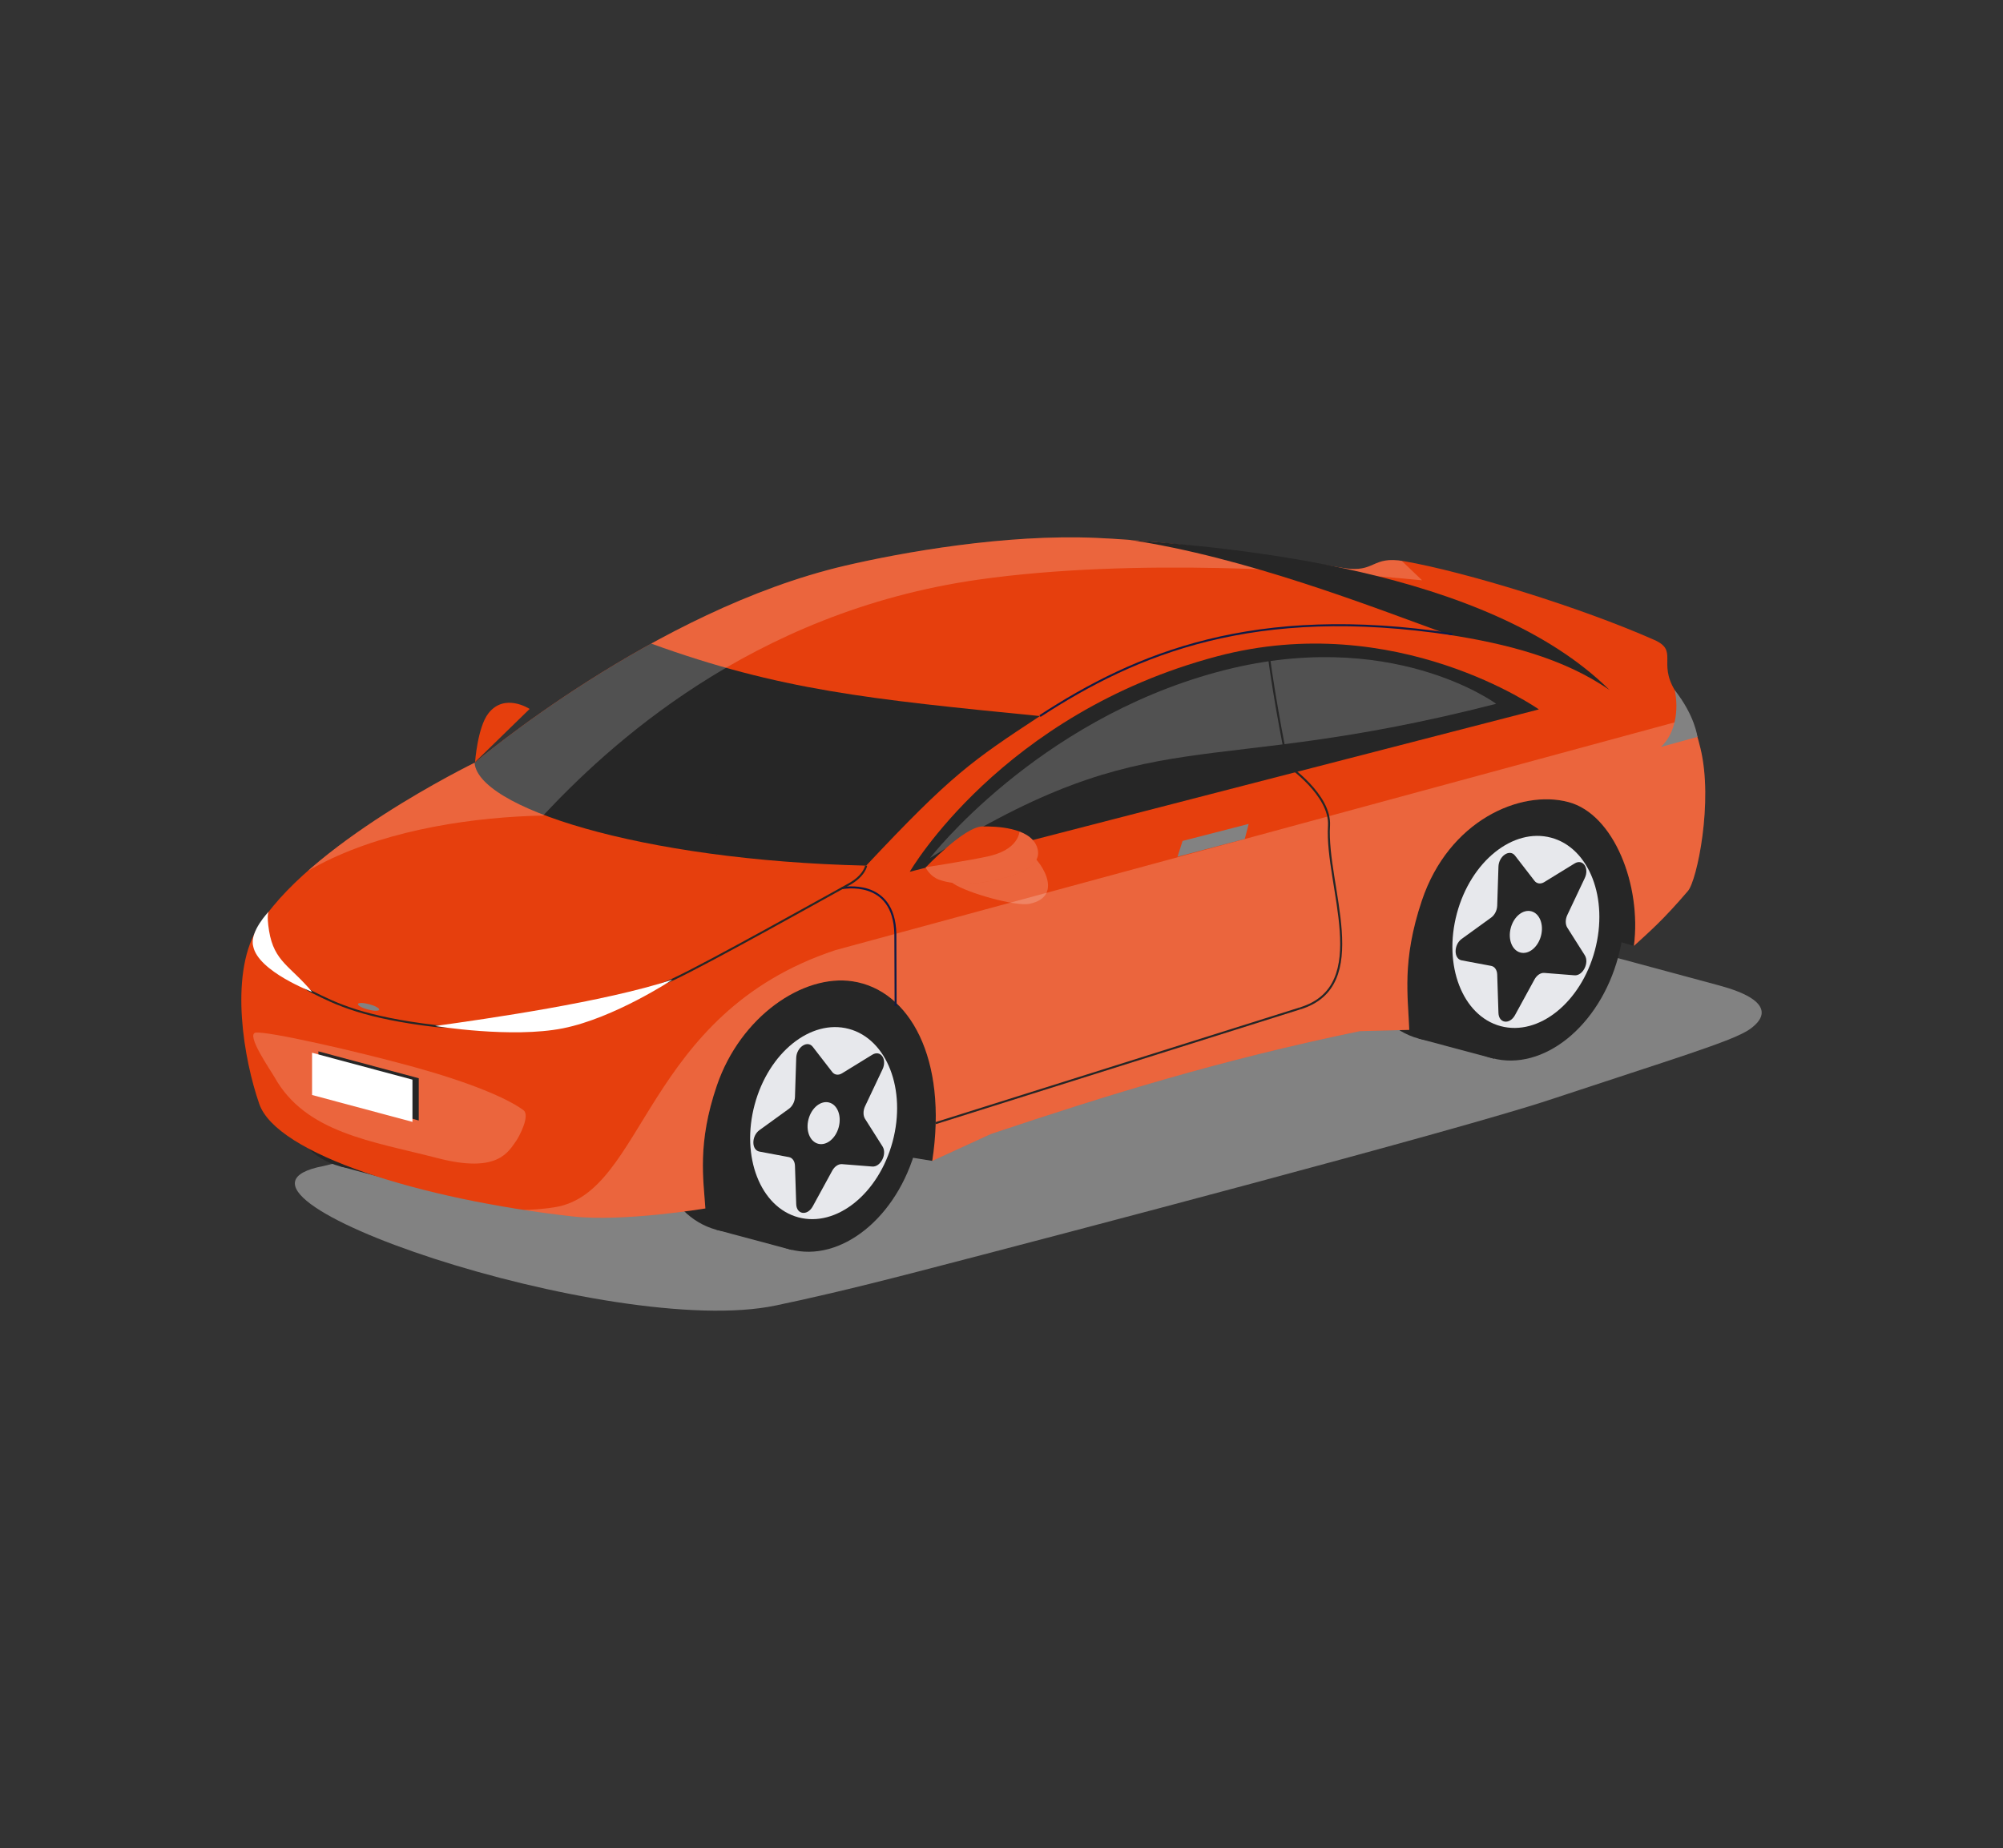 <?xml version="1.0" encoding="UTF-8"?>
<svg id="Layer_1" data-name="Layer 1" xmlns="http://www.w3.org/2000/svg" xmlns:xlink="http://www.w3.org/1999/xlink" viewBox="0 0 216.73 200">
  <rect x="0" y="0" width="216.73" height="200" fill="#333333" stroke="none"/>
  <defs>
    <style>
      .cls-1 {
        clip-path: url(#clippath);
      }

      .cls-2 {
        fill: #e7e8ec;
      }

      .cls-3 {
        fill: #e63f0d;
      }

      .cls-4, .cls-5 {
        fill: #fff;
      }

      .cls-6 {
        fill: #262626;
      }

      .cls-7 {
        fill: #828282;
      }

      .cls-8 {
        stroke: #262626;
      }

      .cls-8, .cls-9 {
        fill: none;
        stroke-miterlimit: 10;
        stroke-width: .219px;
      }

      .cls-9 {
        stroke: #0f1b46;
      }

      .cls-10 {
        clip-path: url(#clippath-1);
      }

      .cls-5 {
        opacity: .2;
      }
    </style>
    <clipPath id="clippath">
      <path class="cls-3" d="m181.21,74.685c-1.81-3.019.416-4.267-2.213-5.431-8.015-3.549-20.479-7.371-27.071-8.519-3.565-.621-3.055,1.306-6.563.736-8.429-1.37-17.792-2.858-26.711-3.256-9.875-.441-21.09,1.577-27.202,3.003-20.668,4.822-40.046,21.303-40.046,21.303,0,0-18.383,8.93-23.664,18.135-2.911,5.075-1.357,14.015.314,18.819,1.885,5.418,17.329,10.31,33.928,12.173,5.456.612,14.34-.865,14.34-.865-.199-3.121-.898-7.03,1.241-13.295,2.555-7.482,9.319-12.1,14.689-11.286,6.186.937,10.313,8.397,8.621,19.434l6.346-2.912c12.728-4.264,24.753-7.992,39.916-11.129l5.349-.137c-.13-3.633-.823-7.478,1.361-13.989,2.91-8.673,10.669-12.058,15.88-10.662,4.912,1.316,7.91,8.998,7.069,15.565,1.695-1.558,3.136-2.777,5.848-5.954.981-1.149,2.751-9.66,1.354-15.415-.571-2.352-.975-3.298-2.785-6.317Z"/>
    </clipPath>
    <clipPath id="clippath-1">
      <path class="cls-3" d="m100.155,93.883s4.17-4.403,6.123-4.44c1.521-.029,5.069.113,5.891,2.126.822,2.013-1.659,3.097-4.813,3.744-3.154.647-5.309.154-6.073-.257-.765-.412-1.128-1.172-1.128-1.172Z"/>
    </clipPath>
  </defs>
  <path class="cls-3" d="m57.308,76.726l-5.904,5.748s.265-3.743,1.43-5.258c1.759-2.284,4.474-.49,4.474-.49Z"/>
  <path class="cls-7" d="m162.523,100.308c-5.831-1.574-15.372-1.574-21.203,0l-106.284,25.877c-15.591,2.922,31.204,18.834,48.923,15.096,3.323-.701,7.395-1.6,15.369-3.665,15.851-4.106,58.55-15.338,68.314-18.578,13.356-4.431,19.763-6.34,21.633-7.614,1.87-1.274,2.577-3.199-3.254-4.773l-23.499-6.343Z"/>
  <g>
    <ellipse class="cls-6" cx="157.162" cy="98.734" rx="14.146" ry="10.355" transform="translate(21.115 224.986) rotate(-75)"/>
    <rect class="cls-6" x="147.092" y="95.606" width="28.293" height="8.441" transform="translate(23.081 229.734) rotate(-75)"/>
  </g>
  <g>
    <ellipse class="cls-6" cx="81.186" cy="119.429" rx="14.146" ry="10.355" transform="translate(-55.186 166.939) rotate(-75)"/>
    <rect class="cls-6" x="81.043" y="106.375" width="8.441" height="28.293" transform="translate(136.427 259.004) rotate(-165)"/>
  </g>
  <polygon class="cls-6" points="176.793 102.371 160.909 97.747 105.728 114.564 100.872 125.637 79.326 122.146 81.107 106.804 173.736 81.003 177.942 92.06 176.793 102.371"/>
  <g>
    <ellipse class="cls-6" cx="40.411" cy="112.549" rx="14.146" ry="10.355" transform="translate(-78.762 122.453) rotate(-75)"/>
    <rect class="cls-6" x="40.267" y="99.495" width="8.441" height="28.293" transform="translate(58.047 234.925) rotate(-165)"/>
  </g>
  <g>
    <path class="cls-3" d="m181.21,74.685c-1.81-3.019.416-4.267-2.213-5.431-8.015-3.549-20.479-7.371-27.071-8.519-3.565-.621-3.055,1.306-6.563.736-8.429-1.37-17.792-2.858-26.711-3.256-9.875-.441-21.09,1.577-27.202,3.003-20.668,4.822-40.046,21.303-40.046,21.303,0,0-18.383,8.93-23.664,18.135-2.911,5.075-1.357,14.015.314,18.819,1.885,5.418,17.329,10.31,33.928,12.173,5.456.612,14.34-.865,14.34-.865-.199-3.121-.898-7.03,1.241-13.295,2.555-7.482,9.319-12.1,14.689-11.286,6.186.937,10.313,8.397,8.621,19.434l6.346-2.912c12.728-4.264,24.753-7.992,39.916-11.129l5.349-.137c-.13-3.633-.823-7.478,1.361-13.989,2.91-8.673,10.669-12.058,15.88-10.662,4.912,1.316,7.91,8.998,7.069,15.565,1.695-1.558,3.136-2.777,5.848-5.954.981-1.149,2.751-9.66,1.354-15.415-.571-2.352-.975-3.298-2.785-6.317Z"/>
    <g class="cls-1">
      <path class="cls-6" d="m112.527,77.495c-18.475-1.824-28.182-2.81-42.064-7.843-1.858.717-10.379,2.961-19.118,12.748,0,4.909,17.87,10.716,42.378,11.282,9.213-9.826,11.421-11.335,18.804-16.187Z"/>
      <path class="cls-6" d="m53.867,82.341c4.859,5.685,18.701,8.22,39.696,9.607,0,0,3.91-5.371-12.54-9.131-17.539-4.009-27.157-.476-27.157-.476Z"/>
      <path class="cls-5" d="m90.387,102.83c-20.782,6.893-20.525,26.242-30.355,27.821-14.512,2.332-36.822-9.683-36.822-9.683l-2.304,8.35,46.538,17.655,136.308-30.6-7.931-42.165-105.433,28.622Z"/>
      <path class="cls-5" d="m22.956,111.976c-.616-18.612,21.3-23.423,35.811-23.713,6.748-7.202,22.307-22.029,47.15-25.541,16.676-2.358,37.065-.992,47.959.081l-7.782-7.429-19.944-2.235-41.116,5.801L16.054,100.759l6.903,11.217Z"/>
    </g>
  </g>
  <g>
    <ellipse class="cls-6" cx="89.12" cy="121.55" rx="14.141" ry="10.351" transform="translate(-51.355 176.173) rotate(-75)"/>
    <ellipse class="cls-2" cx="89.12" cy="121.55" rx="10.557" ry="7.728" transform="translate(-51.355 176.173) rotate(-75)"/>
    <path class="cls-6" d="m93.604,121.091l1.888,2.981c.518.817-.209,2.246-1.107,2.175l-3.274-.259c-.391-.031-.809.249-1.06.709l-2.107,3.856c-.578,1.057-1.754.901-1.791-.237l-.135-4.153c-.016-.495-.275-.865-.655-.936l-3.19-.598c-.875-.164-.875-1.689,0-2.321l3.19-2.308c.381-.275.639-.783.655-1.287l.135-4.225c.037-1.158,1.214-1.945,1.791-1.197l2.107,2.726c.251.325.67.381,1.06.141l3.274-2.013c.898-.552,1.625.487,1.107,1.581l-1.888,3.993c-.225.476-.225,1.018-0,1.374Z"/>
    <ellipse class="cls-2" cx="89.12" cy="121.55" rx="2.309" ry="1.69" transform="translate(-51.355 176.174) rotate(-75)"/>
  </g>
  <g>
    <ellipse class="cls-6" cx="165.104" cy="100.856" rx="14.141" ry="10.351" transform="translate(24.952 234.23) rotate(-75)"/>
    <ellipse class="cls-2" cx="165.104" cy="100.856" rx="10.557" ry="7.728" transform="translate(24.953 234.23) rotate(-75)"/>
    <path class="cls-6" d="m169.588,100.396l1.888,2.981c.518.817-.209,2.246-1.107,2.175l-3.274-.259c-.391-.031-.809.249-1.06.709l-2.107,3.856c-.578,1.057-1.754.901-1.791-.237l-.135-4.153c-.016-.495-.275-.865-.655-.936l-3.19-.598c-.875-.164-.875-1.689,0-2.321l3.19-2.308c.381-.275.639-.783.655-1.287l.135-4.225c.037-1.158,1.214-1.945,1.791-1.197l2.107,2.727c.251.325.67.381,1.06.14l3.274-2.013c.898-.552,1.625.487,1.107,1.581l-1.888,3.993c-.225.476-.225,1.018,0,1.374Z"/>
    <path class="cls-2" d="m163.471,100.418c-.33,1.232.133,2.426,1.035,2.668.902.242,1.9-.561,2.23-1.793.33-1.232-.133-2.426-1.035-2.668-.902-.242-1.9.561-2.23,1.793Z"/>
  </g>
  <path class="cls-6" d="m166.51,76.775s-15.43-10.891-34.839-5.739c-23.344,6.197-33.234,23.313-33.234,23.313"/>
  <polygon class="cls-6" points="130.107 73.834 131.781 83.746 135.693 82.464 133.592 72.739 130.107 73.834"/>
  <path class="cls-5" d="m27.689,111.752c-1.173.121,1.607,4.094,2.004,4.806,3.374,6.055,10.526,6.936,17.709,8.792,6.441,1.664,7.592-.682,8.438-1.863.326-.455,1.564-2.774.795-3.342-1.786-1.321-5.901-3.031-11.855-4.673-6.444-1.776-15.73-3.86-17.091-3.72Z"/>
  <g>
    <polygon class="cls-6" points="34.451 118.353 45.31 121.263 45.31 116.692 34.451 113.782 34.451 118.353"/>
    <polygon class="cls-4" points="33.767 118.505 44.628 121.415 44.628 116.844 33.767 113.934 33.767 118.505"/>
  </g>
  <path class="cls-6" d="m156.791,68.702c-8.365-3.045-22.05-8.417-34.588-10.274,10.849.846,38.651,3.056,51.964,16.257-5.026-3.495-11.308-5.033-17.376-5.983Z"/>
  <path class="cls-7" d="m41.031,109.276c-.042.158-.592.148-1.227-.023-.636-.17-1.117-.436-1.074-.594.042-.158.592-.148,1.227.023.636.17,1.117.436,1.074.594Z"/>
  <path class="cls-5" d="m100.633,92.855c24.411-15.294,29.068-8.426,61.255-16.686,0,0-11.482-8.521-30.217-3.43-19.633,5.334-31.038,20.116-31.038,20.116Z"/>
  <g>
    <g>
      <path class="cls-8" d="m137.204,70.372c.732,5.697,2.125,12.46,2.125,12.46,0,0,4.676,3.204,4.473,6.527-.397,6.486,4.826,17.344-3.125,19.773"/>
      <line class="cls-8" x1="101.244" y1="121.55" x2="140.677" y2="109.131"/>
      <path class="cls-9" d="m91.104,96.122s5.645-1.146,5.775,4.946l.03,7.806"/>
    </g>
    <path class="cls-9" d="m112.527,77.495c10.436-6.799,23.166-12.108,44.634-8.847"/>
    <path class="cls-8" d="m93.723,93.683s-.19,1.109-1.865,2.023c-1.86,1.015-15.043,8.423-19.101,10.321-5.095,2.383-21.165,5.543-25.666,5.011-3.821-.451-6.487-1.042-8.501-1.67-2.146-.67-3.551-1.384-4.823-2.02-2.692-1.346-6.363-5.985-5.051-7.369"/>
  </g>
  <polygon class="cls-7" points="127.959 91.009 135.111 89.167 134.688 90.795 127.409 92.72 127.959 91.009"/>
  <path class="cls-4" d="m33.767,107.348c-2.353-2.825-4.104-3.255-4.652-6.603-.298-1.821-.036-2.085-.036-2.085,0,0-2.103,2.156-1.683,3.751.535,2.723,6.371,4.937,6.371,4.937Z"/>
  <path class="cls-4" d="m72.757,106.027c-7.445,2.431-20.01,4.217-25.666,5.011,0,0,8.287,1.357,13.833.248,5.547-1.109,11.833-5.259,11.833-5.259Z"/>
  <path class="cls-7" d="m181.21,74.685c.449,2.098.103,4.674-1.5,6.156l3.957-1.092s-.263-2.282-2.457-5.064Z"/>
  <g>
    <path class="cls-5" d="m102.331,94.554s-.545.142.827,1.072c1.495,1.014,6.757,2.489,8.206,2.195,4.11-.834.885-5.182-.101-5.512-2.471-.827-1.681-1.411-2.509-1.363-.828.048-6.423,3.607-6.423,3.607Z"/>
    <g>
      <path class="cls-3" d="m100.155,93.883s4.17-4.403,6.123-4.44c1.521-.029,5.069.113,5.891,2.126.822,2.013-1.659,3.097-4.813,3.744-3.154.647-5.309.154-6.073-.257-.765-.412-1.128-1.172-1.128-1.172Z"/>
      <g class="cls-10">
        <path class="cls-5" d="m110.339,89.61s.272,2.184-3.258,3.03c-1.835.44-7.646,1.332-7.646,1.332l1.414,2.566,11.682.222,1.514-5.028-2.136-2.886-1.569.764Z"/>
      </g>
    </g>
  </g>
</svg>